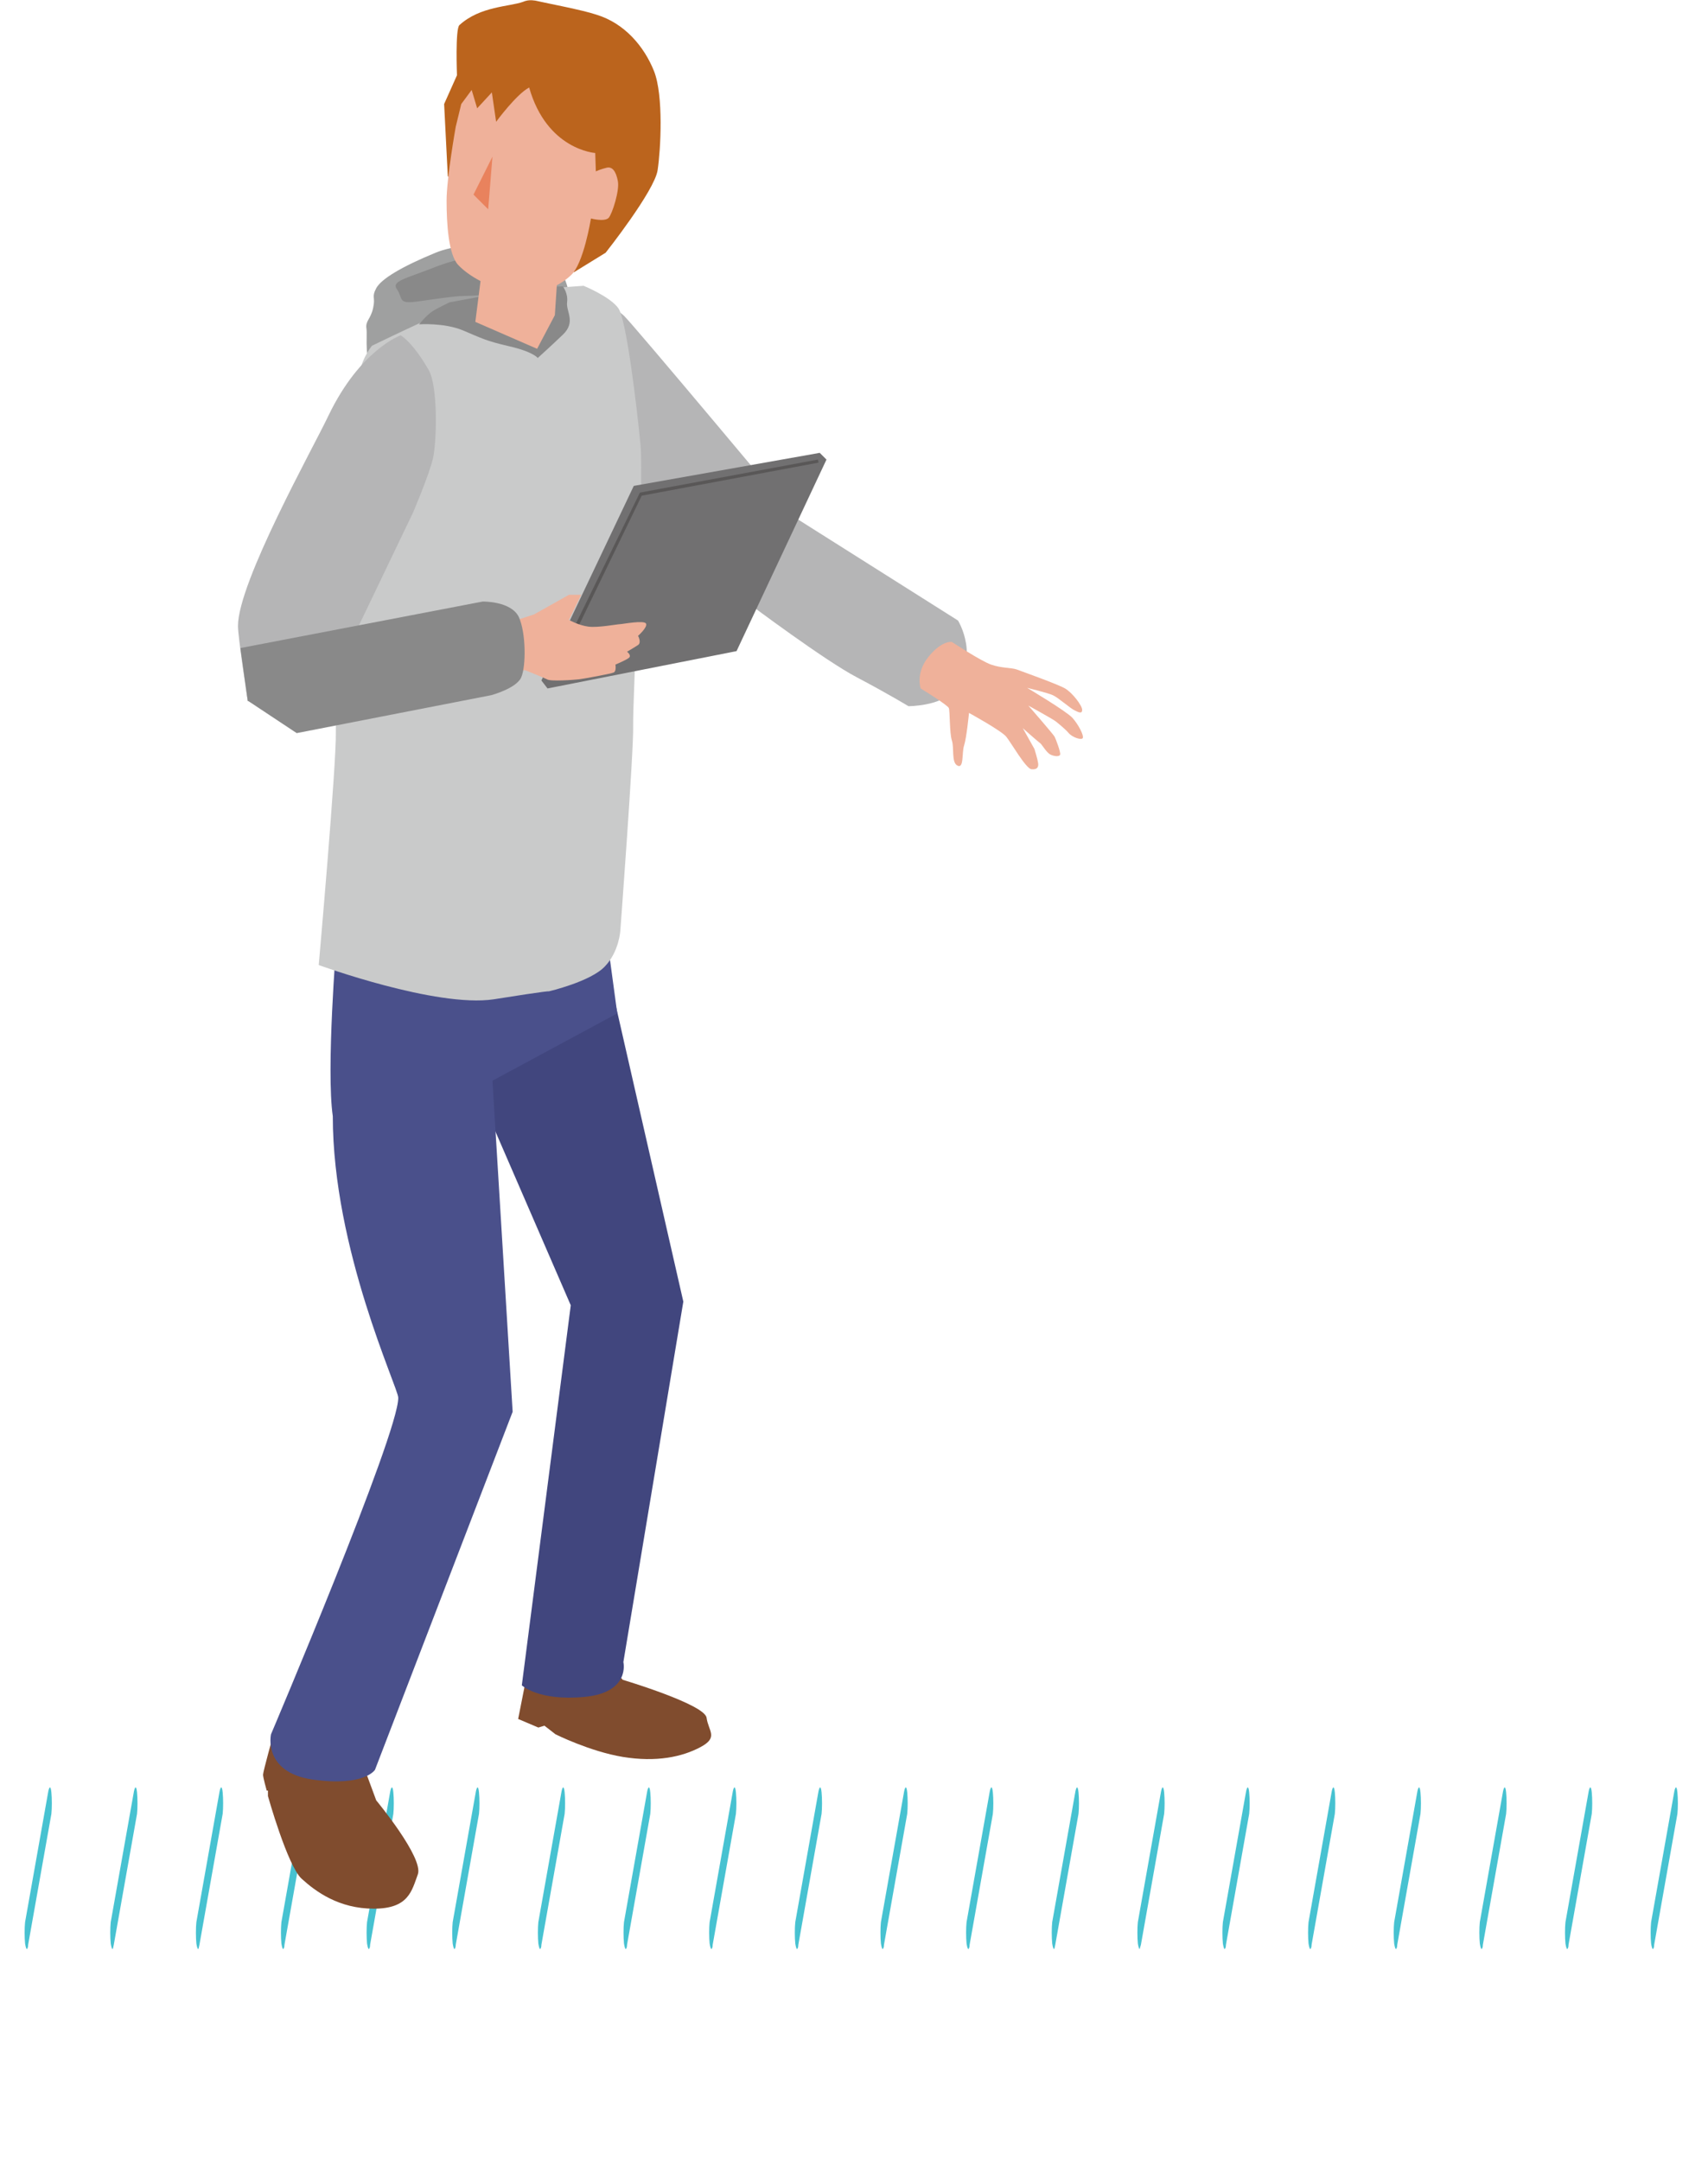 <?xml version="1.0" encoding="utf-8"?>
<!-- Generator: Adobe Illustrator 26.5.3, SVG Export Plug-In . SVG Version: 6.00 Build 0)  -->
<svg version="1.1" id="_レイヤー_2" xmlns="http://www.w3.org/2000/svg" xmlns:xlink="http://www.w3.org/1999/xlink" x="0px"
	 y="0px" viewBox="0 0 279.2 353.1" style="enable-background:new 0 0 279.2 353.1;" xml:space="preserve">
<style type="text/css">
	.st0{clip-path:url(#SVGID_00000142871548642052035810000004329917731607040688_);}
	.st1{fill:#47C2D1;}
	.st2{fill:#B5B5B6;}
	.st3{fill:#EFB19A;}
	.st4{fill:#9FA0A0;}
	.st5{fill:#898989;}
	.st6{fill:#804C2E;}
	.st7{fill:#41467E;}
	.st8{fill:#4A508B;}
	.st9{fill:#C9CACA;}
	.st10{fill:#BB641D;}
	.st11{fill:#E9825D;}
	.st12{fill:#717071;}
	.st13{fill:#595757;}
</style>
<g id="OBJ">
	<g>
		<defs>
			<rect id="SVGID_1_" x="-20" y="238.1" width="303" height="115"/>
		</defs>
		<clipPath id="SVGID_00000021119556395214501230000002905484141559853192_">
			<use xlink:href="#SVGID_1_"  style="overflow:visible;"/>
		</clipPath>
		<g style="clip-path:url(#SVGID_00000021119556395214501230000002905484141559853192_);">
			<g>
				<path class="st1" d="M4.4,318.5c-0.1,0-0.2-0.3-0.3-0.9c-0.1-1-0.1-2.6,0-3.5l3.8-21.4c0.2-0.9,0.4-0.8,0.5,0.2
					c0.1,1,0.1,2.6,0,3.5l-3.8,21.4C4.6,318.2,4.5,318.4,4.4,318.5L4.4,318.5z"/>
				<path class="st1" d="M18.4,318.5c-0.1,0-0.2-0.3-0.3-0.9c-0.1-1-0.1-2.6,0-3.5l3.8-21.4c0.2-0.9,0.4-0.8,0.5,0.2
					c0.1,1,0.1,2.6,0,3.5l-3.8,21.4C18.5,318.2,18.5,318.4,18.4,318.5L18.4,318.5z"/>
				<path class="st1" d="M32.4,318.5c-0.1,0-0.2-0.3-0.3-0.9c-0.1-1-0.1-2.6,0-3.5l3.8-21.4c0.2-0.9,0.4-0.8,0.5,0.2
					c0.1,1,0.1,2.6,0,3.5l-3.8,21.4C32.5,318.2,32.5,318.4,32.4,318.5L32.4,318.5z"/>
				<path class="st1" d="M46.3,318.5c-0.1,0-0.2-0.3-0.3-0.9c-0.1-1-0.1-2.6,0-3.5l3.8-21.4c0.2-0.9,0.4-0.8,0.5,0.2
					c0.1,1,0.1,2.6,0,3.5l-3.8,21.4C46.5,318.2,46.4,318.4,46.3,318.5L46.3,318.5z"/>
				<path class="st1" d="M60.3,318.5c-0.1,0-0.2-0.3-0.3-0.9c-0.1-1-0.1-2.6,0-3.5l3.8-21.4c0.2-0.9,0.4-0.8,0.5,0.2
					c0.1,1,0.1,2.6,0,3.5l-3.8,21.4C60.5,318.2,60.4,318.4,60.3,318.5L60.3,318.5z"/>
				<path class="st1" d="M74.3,318.5c-0.1,0-0.2-0.3-0.3-0.9c-0.1-1-0.1-2.6,0-3.5l3.8-21.4c0.2-0.9,0.4-0.8,0.5,0.2
					c0.1,1,0.1,2.6,0,3.5l-3.8,21.4C74.5,318.2,74.4,318.4,74.3,318.5L74.3,318.5z"/>
				<path class="st1" d="M88.3,318.5c-0.1,0-0.2-0.3-0.3-0.9c-0.1-1-0.1-2.6,0-3.5l3.8-21.4c0.2-0.9,0.4-0.8,0.5,0.2
					c0.1,1,0.1,2.6,0,3.5l-3.8,21.4C88.5,318.2,88.4,318.4,88.3,318.5L88.3,318.5z"/>
				<path class="st1" d="M102.3,318.5c-0.1,0-0.2-0.3-0.3-0.9c-0.1-1-0.1-2.6,0-3.5l3.8-21.4c0.2-0.9,0.4-0.8,0.5,0.2
					c0.1,1,0.1,2.6,0,3.5l-3.8,21.4C102.5,318.2,102.4,318.4,102.3,318.5L102.3,318.5z"/>
				<path class="st1" d="M116.3,318.5c-0.1,0-0.2-0.3-0.3-0.9c-0.1-1-0.1-2.6,0-3.5l3.8-21.4c0.2-0.9,0.4-0.8,0.5,0.2
					c0.1,1,0.1,2.6,0,3.5l-3.8,21.4C116.5,318.2,116.4,318.4,116.3,318.5L116.3,318.5z"/>
				<path class="st1" d="M130.3,318.5c-0.1,0-0.2-0.3-0.3-0.9c-0.1-1-0.1-2.6,0-3.5l3.8-21.4c0.2-0.9,0.4-0.8,0.5,0.2
					c0.1,1,0.1,2.6,0,3.5l-3.8,21.4C130.5,318.2,130.4,318.4,130.3,318.5L130.3,318.5z"/>
				<path class="st1" d="M144.3,318.5c-0.1,0-0.2-0.3-0.3-0.9c-0.1-1-0.1-2.6,0-3.5l3.8-21.4c0.2-0.9,0.4-0.8,0.5,0.2
					c0.1,1,0.1,2.6,0,3.5l-3.8,21.4C144.5,318.2,144.4,318.4,144.3,318.5L144.3,318.5z"/>
				<path class="st1" d="M158.3,318.5c-0.1,0-0.2-0.3-0.3-0.9c-0.1-1-0.1-2.6,0-3.5l3.8-21.4c0.2-0.9,0.4-0.8,0.5,0.2
					c0.1,1,0.1,2.6,0,3.5l-3.8,21.4C158.5,318.2,158.4,318.4,158.3,318.5L158.3,318.5z"/>
				<path class="st1" d="M172.3,318.5c-0.1,0-0.2-0.3-0.3-0.9c-0.1-1-0.1-2.6,0-3.5l3.8-21.4c0.2-0.9,0.4-0.8,0.5,0.2
					c0.1,1,0.1,2.6,0,3.5l-3.8,21.4C172.4,318.2,172.4,318.4,172.3,318.5L172.3,318.5z"/>
				<path class="st1" d="M186.3,318.5c-0.1,0-0.2-0.3-0.3-0.9c-0.1-1-0.1-2.6,0-3.5l3.8-21.4c0.2-0.9,0.4-0.8,0.5,0.2
					c0.1,1,0.1,2.6,0,3.5l-3.8,21.4C186.4,318.2,186.3,318.4,186.3,318.5L186.3,318.5z"/>
				<path class="st1" d="M200.2,318.5c-0.1,0-0.2-0.3-0.3-0.9c-0.1-1-0.1-2.6,0-3.5l3.8-21.4c0.2-0.9,0.4-0.8,0.5,0.2
					c0.1,1,0.1,2.6,0,3.5l-3.8,21.4C200.4,318.2,200.3,318.4,200.2,318.5L200.2,318.5z"/>
				<path class="st1" d="M214.2,318.5c-0.1,0-0.2-0.3-0.3-0.9c-0.1-1-0.1-2.6,0-3.5l3.8-21.4c0.2-0.9,0.4-0.8,0.5,0.2
					c0.1,1,0.1,2.6,0,3.5l-3.8,21.4C214.4,318.2,214.3,318.4,214.2,318.5L214.2,318.5z"/>
				<path class="st1" d="M228.2,318.5c-0.1,0-0.2-0.3-0.3-0.9c-0.1-1-0.1-2.6,0-3.5l3.8-21.4c0.2-0.9,0.4-0.8,0.5,0.2
					c0.1,1,0.1,2.6,0,3.5l-3.8,21.4C228.4,318.2,228.3,318.4,228.2,318.5L228.2,318.5z"/>
				<path class="st1" d="M242.2,318.5c-0.1,0-0.2-0.3-0.3-0.9c-0.1-1-0.1-2.6,0-3.5l3.8-21.4c0.2-0.9,0.4-0.8,0.5,0.2
					c0.1,1,0.1,2.6,0,3.5l-3.8,21.4C242.4,318.2,242.3,318.4,242.2,318.5L242.2,318.5z"/>
				<path class="st1" d="M256.2,318.5c-0.1,0-0.2-0.3-0.3-0.9c-0.1-1-0.1-2.6,0-3.5l3.8-21.4c0.2-0.9,0.4-0.8,0.5,0.2
					c0.1,1,0.1,2.6,0,3.5l-3.8,21.4C256.4,318.2,256.3,318.4,256.2,318.5L256.2,318.5z"/>
				<path class="st1" d="M270.2,318.5c-0.1,0-0.2-0.3-0.3-0.9c-0.1-1-0.1-2.6,0-3.5l3.8-21.4c0.2-0.9,0.4-0.8,0.5,0.2
					c0.1,1,0.1,2.6,0,3.5l-3.8,21.4C270.4,318.2,270.3,318.4,270.2,318.5L270.2,318.5z"/>
				<path class="st1" d="M284.2,318.5c-0.1,0-0.2-0.3-0.3-0.9c-0.1-1-0.1-2.6,0-3.5l3.8-21.4c0.2-0.9,0.4-0.8,0.5,0.2
					c0.1,1,0.1,2.6,0,3.5l-3.8,21.4C284.4,318.2,284.3,318.4,284.2,318.5L284.2,318.5z"/>
				<path class="st1" d="M298.2,318.5c-0.1,0-0.2-0.3-0.3-0.9c-0.1-1-0.1-2.6,0-3.5l3.8-21.4c0.2-0.9,0.4-0.8,0.5,0.2
					c0.1,1,0.1,2.6,0,3.5l-3.8,21.4C298.4,318.2,298.3,318.4,298.2,318.5L298.2,318.5z"/>
				<path class="st1" d="M312.2,318.5c-0.1,0-0.2-0.3-0.3-0.9c-0.1-1-0.1-2.6,0-3.5l3.8-21.4c0.2-0.9,0.4-0.8,0.5,0.2
					c0.1,1,0.1,2.6,0,3.5l-3.8,21.4C312.4,318.2,312.3,318.4,312.2,318.5L312.2,318.5z"/>
				<path class="st1" d="M326.2,318.5c-0.1,0-0.2-0.3-0.3-0.9c-0.1-1-0.1-2.6,0-3.5l3.8-21.4c0.2-0.9,0.4-0.8,0.5,0.2
					c0.1,1,0.1,2.6,0,3.5l-3.8,21.4C326.3,318.2,326.2,318.4,326.2,318.5L326.2,318.5z"/>
				<path class="st1" d="M340.1,318.5c-0.1,0-0.2-0.3-0.3-0.9c-0.1-1-0.1-2.6,0-3.5l3.8-21.4c0.2-0.9,0.4-0.8,0.5,0.2
					c0.1,1,0.1,2.6,0,3.5l-3.8,21.4C340.3,318.2,340.2,318.4,340.1,318.5L340.1,318.5z"/>
				<path class="st1" d="M354.1,318.5c-0.1,0-0.2-0.3-0.3-0.9c-0.1-1-0.1-2.6,0-3.5l3.8-21.4c0.2-0.9,0.4-0.8,0.5,0.2
					c0.1,1,0.1,2.6,0,3.5l-3.8,21.4C354.3,318.2,354.2,318.4,354.1,318.5L354.1,318.5z"/>
				<path class="st1" d="M368.1,318.5c-0.1,0-0.2-0.3-0.3-0.9c-0.1-1-0.1-2.6,0-3.5l3.8-21.4c0.2-0.9,0.4-0.8,0.5,0.2
					c0.1,1,0.1,2.6,0,3.5l-3.8,21.4C368.3,318.2,368.2,318.4,368.1,318.5L368.1,318.5z"/>
				<path class="st1" d="M382.1,318.5c-0.1,0-0.2-0.3-0.3-0.9c-0.1-1-0.1-2.6,0-3.5l3.8-21.4c0.2-0.9,0.4-0.8,0.5,0.2
					c0.1,1,0.1,2.6,0,3.5l-3.8,21.4C382.3,318.2,382.2,318.4,382.1,318.5L382.1,318.5z"/>
				<path class="st1" d="M396.1,318.5c-0.1,0-0.2-0.3-0.3-0.9c-0.1-1-0.1-2.6,0-3.5l3.8-21.4c0.2-0.9,0.4-0.8,0.5,0.2
					c0.1,1,0.1,2.6,0,3.5l-3.8,21.4C396.3,318.2,396.2,318.4,396.1,318.5L396.1,318.5z"/>
				<path class="st1" d="M410.1,318.5c-0.1,0-0.2-0.3-0.3-0.9c-0.1-1-0.1-2.6,0-3.5l3.8-21.4c0.2-0.9,0.4-0.8,0.5,0.2
					c0.1,1,0.1,2.6,0,3.5l-3.8,21.4C410.3,318.2,410.2,318.4,410.1,318.5L410.1,318.5z"/>
				<path class="st1" d="M424.1,318.5c-0.1,0-0.2-0.3-0.3-0.9c-0.1-1-0.1-2.6,0-3.5l3.8-21.4c0.2-0.9,0.4-0.8,0.5,0.2
					c0.1,1,0.1,2.6,0,3.5l-3.8,21.4C424.3,318.2,424.2,318.4,424.1,318.5L424.1,318.5z"/>
				<path class="st1" d="M438.1,318.5c-0.1,0-0.2-0.3-0.3-0.9c-0.1-1-0.1-2.6,0-3.5l3.8-21.4c0.2-0.9,0.4-0.8,0.5,0.2
					c0.1,1,0.1,2.6,0,3.5l-3.8,21.4C438.3,318.2,438.2,318.4,438.1,318.5L438.1,318.5z"/>
				<path class="st1" d="M452.1,318.5c-0.1,0-0.2-0.3-0.3-0.9c-0.1-1-0.1-2.6,0-3.5l3.8-21.4c0.2-0.9,0.4-0.8,0.5,0.2
					c0.1,1,0.1,2.6,0,3.5l-3.8,21.4C452.3,318.2,452.2,318.4,452.1,318.5L452.1,318.5z"/>
			</g>
		</g>
	</g>
	<g>
		<g>
			<path class="st2" d="M130,92.9v-8.2c0,0-26.5-31.7-28-33.1s-5.2-3.7-5.2-3.7s-4.3,3.1-5.3,10.5S95.8,73,95.8,73l26.8,25.8
				C122.6,98.8,130,92.9,130,92.9z"/>
			<path class="st2" d="M148.5,115.4c0,0,5.2,0,7.2-2.4c4.7-5.5,0.9-11.6,0.9-11.6L130,84.6c0,0-5.1,0.1-6.9,2.8
				c-1.8,2.8-0.6,11.3-0.6,11.3s12.4,9.3,17.6,12C145.4,113.5,148.5,115.4,148.5,115.4z"/>
			<path class="st3" d="M175.7,116.1c0.6,0.3,1.2,0.6,1.2-0.1s-1.6-2.8-2.8-3.5c-1.2-0.7-7.1-2.8-7.9-3.1s-2.5-0.2-4.2-0.8
				s-6.4-3.7-6.4-3.7s-1.6-0.3-3.8,2.4s-1.3,5.2-1.3,5.2s4.4,2.7,4.6,3.2s0.1,4.1,0.5,5.3c0.4,1.2-0.1,3.6,0.9,4.1
				c1.1,0.6,0.7-2.1,1.1-3.3s0.8-5.3,0.8-5.3s5.3,2.9,6.1,3.9s3.2,5.2,4.1,5.3c0.9,0.1,1.2-0.3,1.1-1s-0.6-2.3-0.6-2.3l-1.9-3.4
				c0,0,2.6,2.3,2.9,2.5c0.3,0.3,1,1.5,1.6,1.8c0.6,0.3,1.5,0.4,1.6,0s-0.7-2.5-0.9-2.9s-4.3-5.1-4.3-5.1s4,2.2,4.5,2.6
				s1.6,1.3,2.1,1.9c0.6,0.7,2.1,1.2,2.3,0.8s-0.7-2.2-1.7-3.3s-7.4-4.9-7.4-4.9s3.3,0.8,4.2,1.2S175,115.8,175.7,116.1L175.7,116.1
				z"/>
		</g>
		<path class="st4" d="M59.9,53.7c0.2,1.3-0.5,5.5,1.4,7.3s10.8-1.1,17.1-1.9c6.4-0.9,10.5,2.9,12.9-2s1.8-8.3,1.8-8.3
			s-0.3-5.3-4.2-6.8S76.8,39,71.2,41.3s-8.9,4.3-9.7,5.8s-0.1,1.4-0.5,3.2C60.6,52.2,59.7,52.4,59.9,53.7L59.9,53.7z"/>
		<path class="st5" d="M68,49.3c3-0.4,4.7-0.7,7-0.9c2.3-0.1,8.3-0.3,8.3-0.3s5.5,1,5.2-0.7s-2.7-3.7-4.6-4s-4.4-1.3-4.4-1.3
			s-2.7-0.6-8,1.4c-5.3,2.1-7.6,2.4-6.6,3.8S65,49.7,68,49.3L68,49.3z"/>
		<path class="st6" d="M90.8,283.4c0,0,5.6,2.8,11,3.7c5.5,0.9,9.7,0,12.7-1.6s1.3-2.6,1-4.8c-0.3-2.2-13.7-6.2-13.7-6.2l-1.3-1.5
			l-13.9-1.7l-1.9,9.6l3.3,1.4L89,282L90.8,283.4L90.8,283.4z"/>
		<path class="st6" d="M44.7,283.4c0,0-1.7,6.1-1.7,6.6s0.6,2.6,0.6,2.6h0.2v0.9c0,0,3.2,11.4,5.5,13.5c2.3,2.1,6.1,4.9,11.8,4.9
			s6.2-2.9,7.2-5.6s-6.8-12.1-6.8-12.1l-1.7-4.6l0.5-2.6L44.7,283.4L44.7,283.4z"/>
		<path class="st7" d="M98.9,156.6l-27.5,6.2l21.9,50.5l-8,62.1c0,0,2.7,2.6,10.2,1.9c7.6-0.7,6.4-5.7,6.4-5.7l9.8-58.9L98.9,156.6
			L98.9,156.6z"/>
		<path class="st8" d="M51.1,290.8c8.5,1.2,10.2-1.6,10.2-1.6l22.5-58.5l-3.3-54.1l20.4-11l-2.1-15.5c0,0-14.3,2.8-20.5,3.5
			c-6.3,0.7-23.3,0.3-23.3,0.3s-1.7,20.9-0.6,28.5c0,21.8,10.7,44.4,10.7,46c0.1,5.8-20.8,55-20.8,55S42.9,289.6,51.1,290.8
			L51.1,290.8z"/>
		<path class="st9" d="M80.7,163.3c9.4-1.5,9-1.3,9-1.3s6.9-1.6,9.2-4.1c2.3-2.4,2.5-5.8,2.5-5.8s2.2-29.3,2.1-33.5
			c-0.1-4.2,1.8-39.6,1.2-45.9c-0.6-6.3-2.3-20.4-3.6-22.3c-1.3-1.9-5.7-3.7-5.7-3.7s-13,0.9-16.3,1.7c-3.3,0.8-18.3,8.1-18.3,8.1
			s-1.5,1.8-2,4.3c-0.5,2.6-4,53.3-3.9,58.8c0.1,5.4-2.8,38.1-2.8,38.1S71.3,164.7,80.7,163.3z"/>
		<path class="st5" d="M92,46.8c0,0-6.6,0.1-8.9,0.7s-9.6,1.9-9.6,1.9s-1.7,0.8-2.7,1.4c-1,0.6-2.3,2.2-2.3,2.2s4.1-0.3,7.2,1
			s3.7,1.7,7.6,2.6s4.6,1.9,4.6,1.9s1.9-1.7,4.1-3.8s0.5-3.8,0.7-5.3S92,46.8,92,46.8L92,46.8z"/>
		<g>
			<polygon class="st3" points="91.4,40.9 80.2,33 77.7,52.6 87.8,57 90.7,51.5 			"/>
			<path class="st10" d="M73.2,28.8l9.9,8.5l6.7,3.3l4,3.9l5.2-3.2c0,0,8-10.1,8.5-13.5c0.5-3.3,1-12.2-0.6-16.2
				c-1.6-4-4.8-7.8-9.4-9.2c-2.4-0.8-7.8-1.8-10-2.3c-0.7-0.1-1.3-0.1-2,0.2C83.3,1.1,78.5,1,75.1,4.1c-0.7,0.6-0.4,8.2-0.4,8.2
				L72.6,17L73.2,28.8L73.2,28.8z"/>
			<path class="st3" d="M93.3,45c2.1-1.8,3.3-9.3,3.3-9.3s2.2,0.6,2.9-0.1c0.6-0.7,1.8-4.5,1.5-6c-0.3-1.6-0.9-2.4-1.8-2.2
				c-0.9,0.2-1.8,0.6-1.8,0.6l-0.1-3c0,0-7.9-0.5-10.8-10.7c-2.1,1.1-5.4,5.6-5.4,5.6l-0.7-4.8L78,17.7l-0.9-3L75.4,17l-0.9,3.7
				c0,0-1.5,8.4-1.5,12.1s0.3,8.8,1.9,10.5c1.6,1.7,5,3.8,9.1,4.4C88,48.3,91.3,46.9,93.3,45L93.3,45z"/>
			<polygon class="st11" points="77.4,31.8 79.8,34.2 80.5,25.6 			"/>
		</g>
		<g>
			<polygon class="st12" points="135.1,75.1 134,74 103.6,79.4 88.5,111.2 89.5,112.5 120.4,106.4 			"/>
			<polygon class="st13" points="133.8,75.6 133.7,75.1 104.6,80.5 90,110.4 90.5,110.7 104.9,81 			"/>
		</g>
		<path class="st3" d="M93,97.2l-5.7,3.2l-6.4,2.1l1.9,7.8l3-0.8c0,0,3,1.2,3.6,1.5c0.5,0.4,4.5,0.1,5.3,0s5.2-0.9,5.6-1.1
			c0.5-0.2,0.3-1.3,0.3-1.3s1.7-0.7,2.2-1.1c0.5-0.4-0.3-1-0.3-1s1.2-0.7,1.8-1.1s0-1.5,0-1.5s1.6-1.4,1.3-2
			c-0.3-0.6-3.9,0.1-4.3,0.1s-3.5,0.6-5.1,0.4s-3.2-1.1-3.2-1.1l2-4.1L93,97.2L93,97.2z"/>
		<g>
			<path class="st2" d="M67.5,83.8c0,0,2.7-6.3,3.3-9c0.6-2.8,0.8-11.6-0.7-14.3c-2.7-4.7-4.6-5.7-4.6-5.7s-6.6,2.3-11.8,13.1
				c-2.4,5.1-14.8,27.2-14.8,34.4c0,1.8,1.6,12.3,1.6,12.3l13.9-3.5L67.5,83.8L67.5,83.8z"/>
			<path class="st5" d="M85.2,110.7c0.8-1.8,0.8-7.3-0.4-9.9c-1.3-2.6-5.9-2.5-5.9-2.5l-39.6,7.6l1.2,8.6l8,5.3l31.8-6.2
				C80.3,113.6,84.4,112.5,85.2,110.7z"/>
		</g>
	</g>
</g>
</svg>
